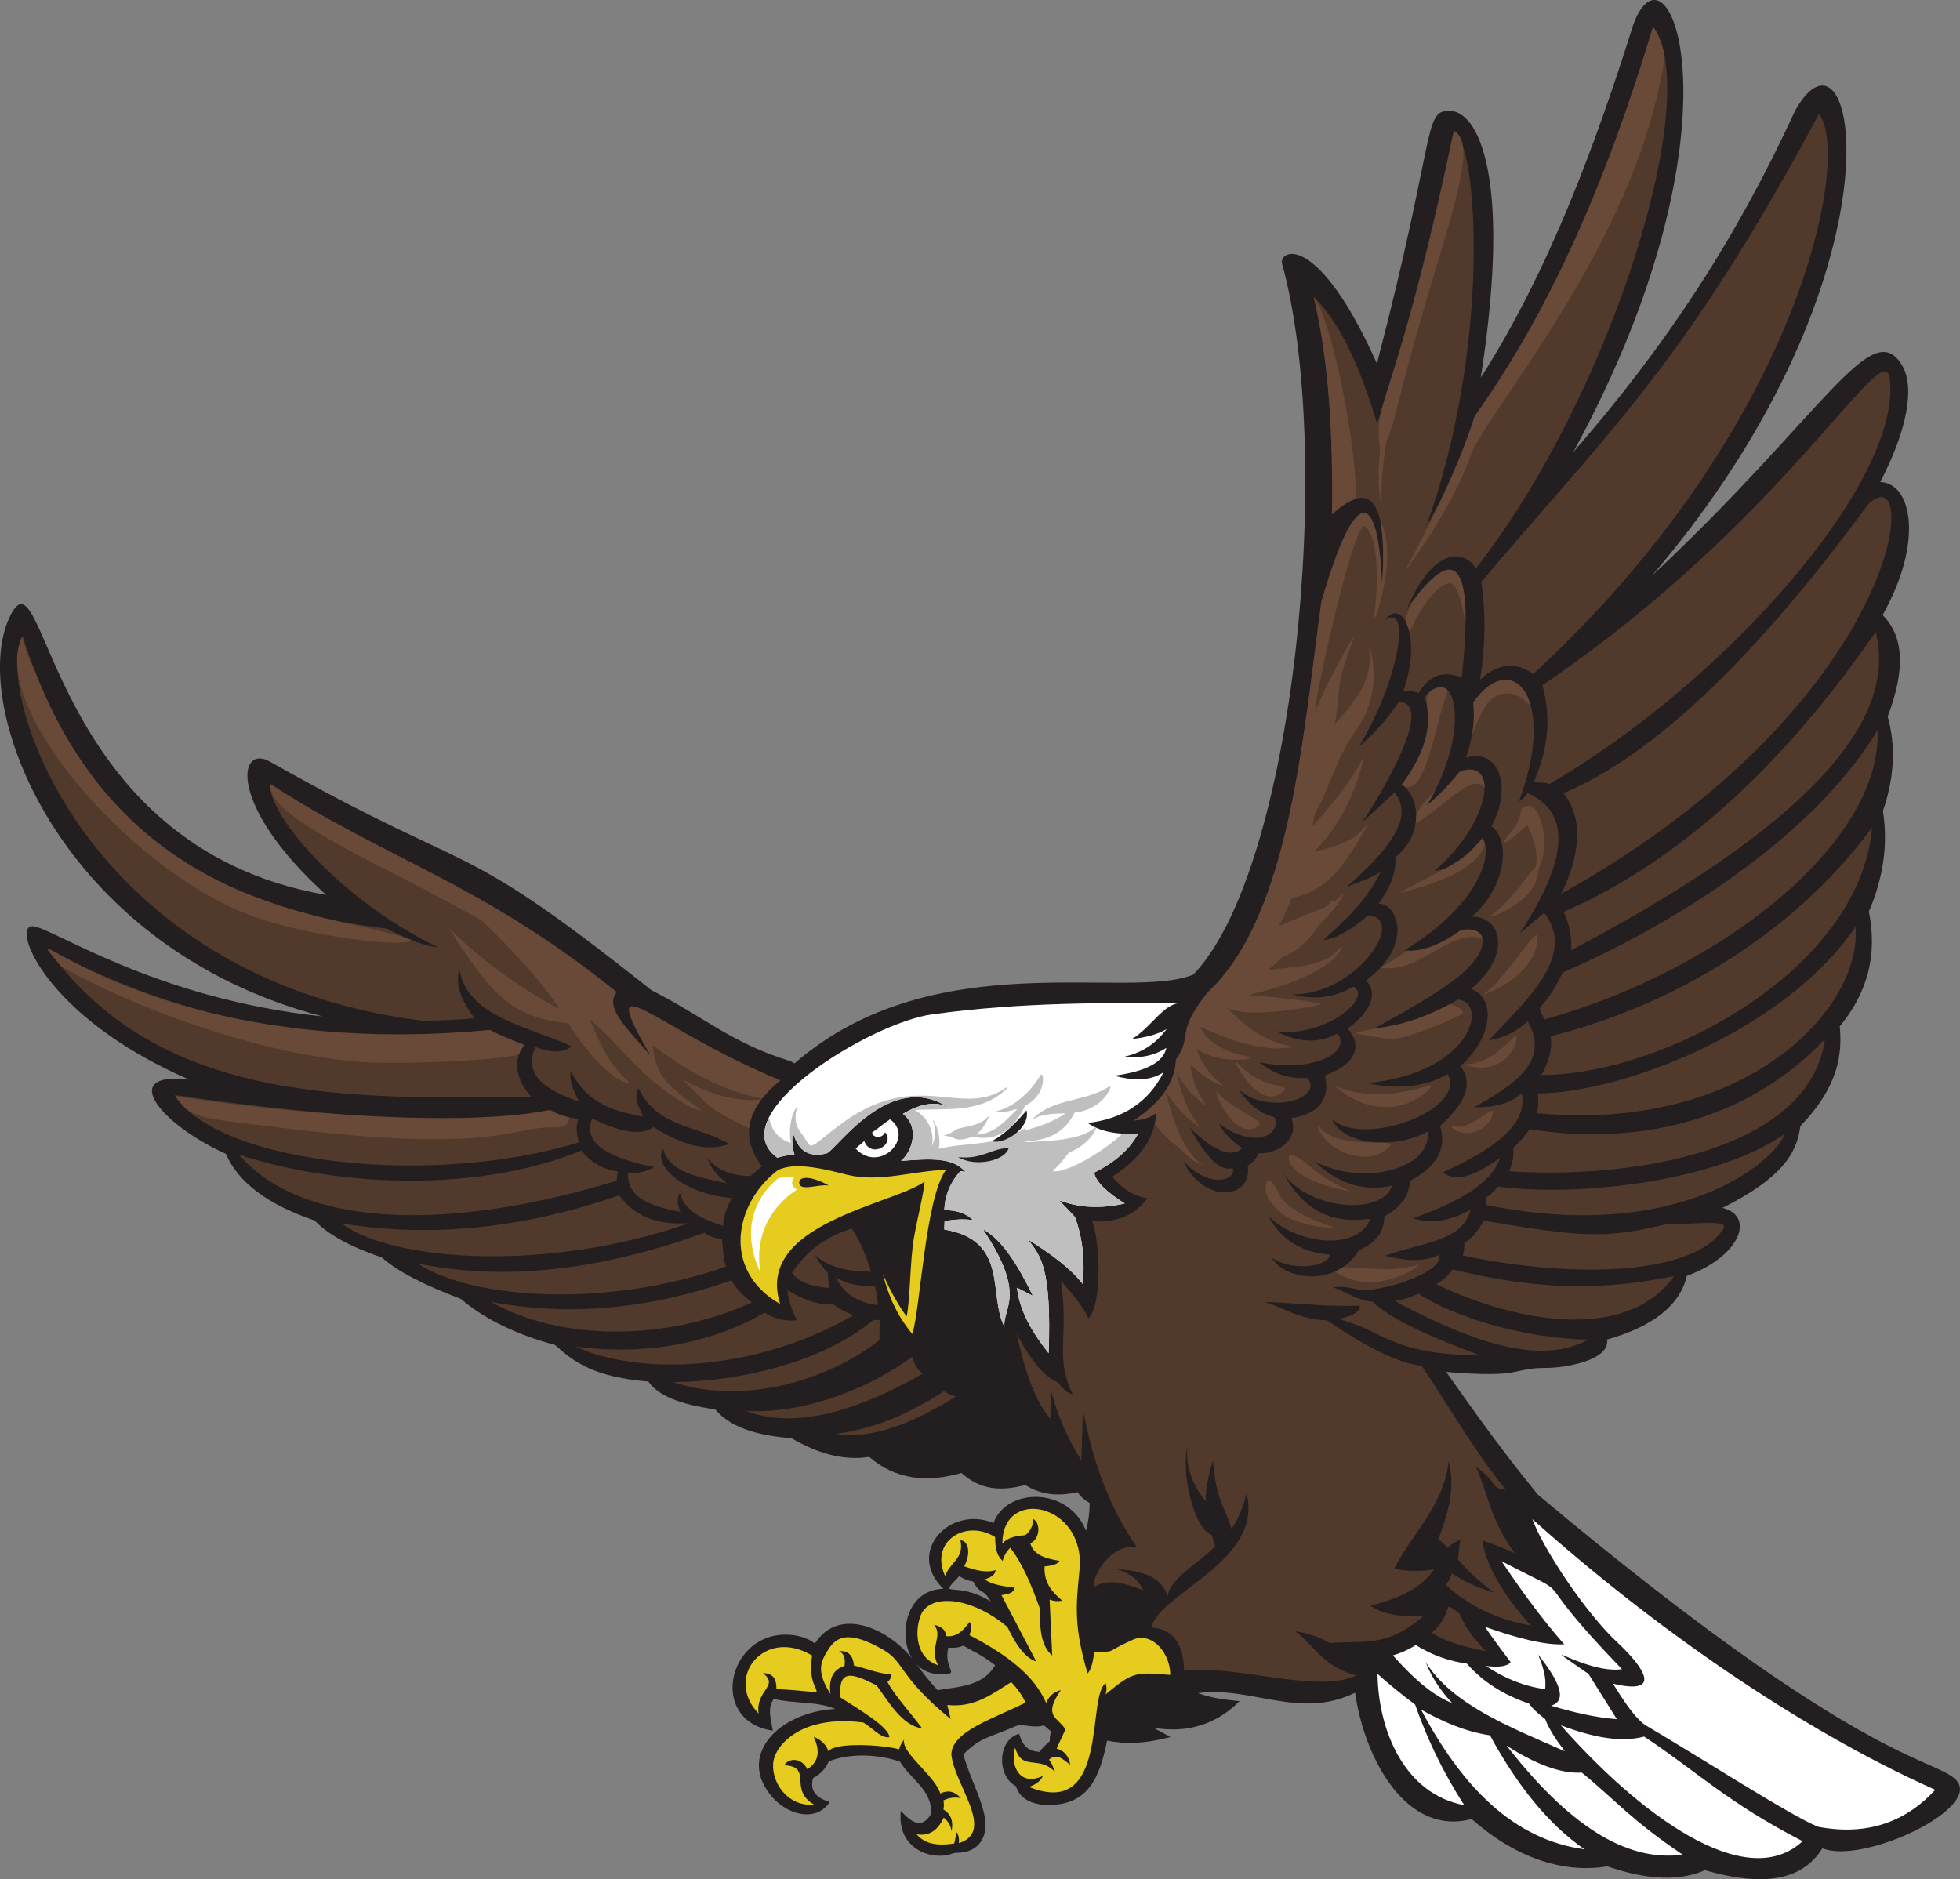 <?xml version="1.0" encoding="UTF-8"?><svg id="Layer_1" xmlns="http://www.w3.org/2000/svg" viewBox="0 0 693.25 664.79"><rect x="0" y="0" width="693.25" height="664.79" fill="#808080" stroke="none"/><defs><style>.cls-1{fill:#bfbfbf;}.cls-2{fill:#fff;}.cls-2,.cls-3,.cls-4,.cls-5{fill-rule:evenodd;}.cls-6{fill:#694937;}.cls-3{fill:#513a2b;}.cls-4{fill:#e5cc1e;}.cls-5{fill:#231f20;}</style></defs><path class="cls-5" d="m691.9,629.71c-7.47-7.94-33.43-4.95-147.93-100.96-11.82-14.44-20.67-26.74-32.45-43.43,27.86,2.28,22.74-1.41,34.96-1.41,7.76,0,22.97-2.87,21.93-10.04,16.36-4.65,25.85-12.23,28.22-22.54,18.77-6.82,24.35-21.07,12.61-24.04,21-10.54,26.33-19.27,27.54-28.94,13.75-14.23,14.83-25.79,13.93-35.26,9.98-12.13,13.35-25.44,10.31-40.65,5.15-11.96,6.82-23.93,4.97-35.58,4.04-11.67,4.61-22.9,1.69-33.39,6.31-16.61,5.73-28.37-1.8-35.9,14.58-25.96,10.36-46.7-.85-47.04,9.47-18.17,12.37-33.52,7.74-41.27-10.81-18.08-27.54,17.33-88.44,74.36C676.08,96.19,656.8.1,634.92,39.16c-20.61,44.82-45,82.41-78.46,120.79,62.77-115.18,33.8-185.52,21.24-151.25-13.12,41.7-29.68,86.9-53.94,124.89,10.06-65.26.4-85.11-4.31-90.66-2.64-3.1-5.16-3.75-6.81-3.75-9.38,0-4.46,8.3-25.63,89.44-21.1-47.19-34.9-40.21-33.52-35.26,18.53,67.24,4.58,213.97-31.41,251.39-23.11,9.48-91.8-11.43-141.07,31.42-1.73-.93-1.48-.8-1.61-.84-20.73-6.37-30.52-15.72-48.98-25.04-70.84-56.32-59.71-38.33-135-80.9-11.34-6.36-14.91,15.69,19.97,47.2C16.91,299.51,16.56,193.45,3.97,217.16c-16.02,29.99,15.55,117.67,110.15,142.4-60.1-6.34-96.2-31.92-102.7-31.92-7.29,0,4.37,32.08,55.43,54.24-25.3-2.94-10.1,15.85,13.03,26.29,4.46,10.18,14.75,17.91,31.45,23.6,4.56,4.87,12.34,9.16,23.76,13.09,5.62,4.91,14.5,9.56,27.92,14.62,8.42,7.15,19.34,12.49,33.37,16.32,6.69,6.14,13.89,11.33,32.94,12.91,3.3,4.87,11.04,8.09,23.65,9.84,6.27,7.53,17.68,9.44,27.03,10.23,8.45,4.91,17.78,8.14,27.43,6.57,9.35,8.16,20.6,9.15,32.62,5.7,6.91,6.14,13.97,6.47,22.58,4.28,5.9,3.63,11.81,4.01,18.51,2.5,1.17,1.87,2.72,2.91,4.27,3.86,0,3.34-.43,6.63-1.3,9.81-6.04-15.55-28.07-15.45-32.72-2.72-15.42-6.44-31.12,10.26-17.72,23.26-13.53.33-16.01,16.82-11.01,24.77-8.35-10.66-25.91-18.78-34.41-5.44-2.65-1.99-6.36-3.12-10.38-3.12-20.79,0-27.09,30.66-4.52,33.97-1.07-5.77-1.74-7.96.31-11.24,7.45,1.78,15.32.77,21.84,3.56-20.44,1.09-35.29,16.86-22.05,31.49,5.26,5.81,14.29,8.24,19.14,2.57,1.19-1.39,1.25-.94-.4-1.58-4.17-1.63-5.65-4.18-4.62-8.02,2.61-1.39,4.44-3.33,5.57-5.91,7.63-3.06,17.45-2.51,25.16.06,3.93,6.41,11.32,9.93,11.09,18.39-2.55,4.44-5.47,4.21-9.18.66-2.07-1.99-1.63-2.26-1.69.7-.16,8.3,6.37,13.56,13.9,13.56,3.74,0,4.02-1.07,6.31-1.07,7.09,0,10.9-5.31,9.61-12.52-1.29-7.19-5.4-14.1-7.6-22.3,6.42-6.29,9.04-5.77,18.35-9.88,2.76-1.22,5.78.87,10.19-.34,3.89,3.5,1.98.83,2.02,5.62-1.25,1.07-2.53,2.2-3.61,3.75-4.53-.29-6.1-2.64-7.22-6.4-7.63,2.03-8.05,15.02-1.1,18.54,1.14,4.17,5.37,6.63,11.45,6.63,13.82,0,18.02-9.1,20.77-22.76,6.56,1.35,13.25.94,19.84-.67,3.18-.77,3.21-.24.24-1.85-11.06-5.98,9.47,6,26.76-11.44-5.05-.48-9.62-.98-14.71-2.83,18.46-2.63,36.1,9.53,55.58-.15,3.36,23.69,18.35,50.88,41.21,44.66,16.9,15.02,34.1,19.1,48.03,16.76,11.05,3.8,23.77,6.06,34.5,1.36,15.78,4.5,32.96,6.06,41.54-7.75,14.21,5.87,56.74-14.08,47.31-24.13Zm-352.62-72.15c1.54,1.02,3.14,1.64,4.95,1.91,2.71,5.05,3.36,2.02,6.17,7.01-12.55-7.73-19.14-.46-11.13-8.92Zm-6.66,34.68c7.69,0,.91-1.27,2.81-9.42,1.98.23,3.67,0,5.37-.67,3.86,2.36,5.76,2.8,11.2,6.9-4.18,7.05-11.29,7.47-20.39,8.83-2.53-2.66-5.1-6.04-7.48-9.15,2.16,2.27,5.08,3.5,8.49,3.5Z"/><path class="cls-3" d="m276,382.16c-45-18.48-65.99-43.69-45.82-8.63-9.45-10.75-16.25-17.29-12.08-22.6-48.36-38.94-81.21-46.64-122.48-73.62-1.25,9.92,23.4,40.44,59.39,57.83-5.69-.55-11.89-3.43-18.17-6.65-81.45-9.34-113.96-56.07-128.85-103.59-10.63,19.96,22.54,121.19,141.26,136.17,6.2-.01,12.41-.28,18.61-.89-4.81-6.31-7.01-12.15-5.32-17.28,2.47,17.17,26.55,20.83,39.66,27.26-3.91,2.87-8.35,1.8-12.85.22-3.82,8.3,1.2,14.71,15.4,19.17-2.46-4.59-3.38-8.11-2.88-10.64,5.87,11.63,15.56,14.25,25.59,16.07-1.45-3.32-3.56-6.76-1.55-9.97,6.56,14.09,21.31,13.11,31.96,19.67-6.91,2.71-15.66,1.06-26.7-5.98-4.97,3.53-12.9,1.17-21.72-2.99-3.65,9.14,6.55,13.95,21.83,17.17-2.77,1.63-5.78,2.37-9.14,1.94-.58,8.7,7.84,11.95,18.5,13.85-.9-2.22-1.39-4.43-.22-6.65,1.72,6.5,8.23,9.29,15.29,11.63.21-3.3,1.23-6.56,3.21-9.86-16.63-1.12-28.24-11.44-24.37-17.39,2.22,8.52,12.8,10.03,22.6,12.19-3.6-2.81-5.93-5.76-6.87-8.86,3.37,4.25,8.56,6.2,15.18,6.31,1.33-1.14,2.66-2.29,3.99-3.43-4.63-6.4-9.61-17.16,6.54-30.43"/><g><path class="cls-3" d="m185.53,369.66c-4.63-1.77-8.74-3.54-12.19-5.32-47.72,4.46-97.47,2.48-156.44-28.58,39.99,55.51,108.18,52.78,171.07,52.29-5.27-5.68-6.96-13.26-2.44-18.39"/><path class="cls-3" d="m194.56,392.65c-28.26,5.63-73.8,3.29-132.79-5.26,15.7,24.53,91.43,32.6,143.09,16.67-1.05-2.7-1.24-5.61-.22-8.31-3.85-.28-7.11-1.34-10.08-3.1"/><path class="cls-3" d="m205.64,407.05c-39.9,16.09-90.41,11.67-121.15,1.38,24.25,28.12,80.38,25.71,133.67,9.19.02-.85.07-1.77.39-3.21-5.66-.79-9.77-3.48-12.91-7.37"/><path class="cls-3" d="m218.99,422.84c-33.9,11.75-66.62,15.06-98.16,9.97,18.34,13.65,73.36,17.19,122.87-.11-12.04.84-19.75-3.02-24.71-9.86"/><path class="cls-3" d="m147.69,446.94c31.53,6.49,65.52,2.15,101.49-10.86,2.03,1.52,4.06,2.06,6.09,2.1.52,3.29.37,6.57,1.55,9.86-41.94,14.72-89.79,11.73-109.13-1.11"/><path class="cls-3" d="m258.74,452.89c-28.65,10.07-57.03,12.94-85.09,7.64,23.58,13.4,60.51,14.56,92.29.22-3.38-2.62-5.9-5.24-7.2-7.87"/><path class="cls-3" d="m270.43,464.36c-19.38,11.19-42.96,15.18-66.92,11.97,21.99,10.16,63.02,9.31,98.39-11.08-2.63-.99-5.05-2.19-7.09-3.77-5.43.2-10.86-1.75-16.29-5.1.44,3.54,1.22,6.43,3.32,10.64-4.1.45-7.9-.45-11.41-2.66"/><path class="cls-3" d="m308.93,466.91c-17.84,14.83-46.49,21.79-70.8,21.99,24.48,8.34,54.71-.49,72.9-14.85.04-2.36.07-4.73.11-7.09-.74-.07-1.48.02-2.21-.06"/><path class="cls-3" d="m263.92,499.12c22.03,1.16,45.04-9.05,58.72-19.17.75,2.77,2.01,4.69,3.66,5.98-27.33,15.61-47.45,18.85-62.38,13.18"/><path class="cls-3" d="m333.83,492.14c-12.74,8.4-25.48,13.46-38.22,15.07,10.46,1.74,23.99-1.63,42.43-13.18-1.44-.46-2.85-1.06-4.21-1.88"/><path class="cls-3" d="m301.35,434.62c-8.44,2.49-15.73,7.28-21.22,15.68,2.55,3.56,7.44,4.87,13.24,5.32-.39-1.74-.55-3.47-.5-5.21-2.01-2.16-3.62-4.32-4.6-6.48,5.08,4.61,12.09,5.9,19.83,5.93-1.76-5.78-3.97-10.92-6.76-15.23"/><path class="cls-3" d="m309.38,454.9c-6.11.27-10.44-.96-13.74-3.05,2.86,6.07,8.05,9.05,14.9,9.81-.23-2.25-.49-4.51-1.16-6.76"/></g><path class="cls-4" d="m275.95,461.3c-9.13-28.51,39.84-35.09,51.08-43.32-.34,4.52-2.67,13.4-3.83,20.19-1.33,7.83-1.33,22.72-2.53,27.51-4.09-5.53-6.88-11.62-8.43-15.01,1.31,4.69,3.4,12.62,10.43,21.24,2.84-8.62,4.6-48.3,11.92-58.05-11.01.15-23.31,4.54-34.68,1.77-6.71-1.63-18.43-4.99-24.82-1.66-14.99,11.27-20.26,35.25.86,47.34"/><path class="cls-5" d="m293.15,419.39c-5.79-3.29-10.31-3.49-10.47-1.16-.06,3.54,6.87.5,10.47,1.16"/><path class="cls-2" d="m274.95,409.56c-20.49-14.96,32.71-47.7,54.69-50.73,32.7-4.5,62.22-4.01,88.01-4.01-6.07,0-10.29,8.49-17.29,12.74,4.6-.55,8.88-1.51,12.3-3.55-3.39,4.55-7.91,8.15-14.84,9.75,5.33.66,10.29-.22,14.73-3.1-1.02,5.05-7.14,8.36-18.5,9.86,6.32,1.68,12.36,2.13,17.51-1.22-5.36,10.61-14.37,16.5-26.81,17.95,3.66,2.61,9.1,4.17,17.78,3.82-2.97,5.46-8.11,10.05-15.51,13.74.59,3.47,4.89,7.15,10.8,10.92-21.69,4.97-28.94-7.77-17.62,4.76,2.93,7.92,3.44,15.84,2.83,23.76-4.73-5.99-11.81-11.04-19.5-15.84,4.48,5.77,8.47,9.82,7.37,40.27-5.9-7.46-10.32-15.1-11.19-23.16,1.88.96,3.77,1.92,5.65,2.88-5.2-10.57-10.75-19.84-17.73-23.6,15.72,23.46,6.98,27.75,7.64,34.57-5.83-11.31,1.7-30.61-21.27-34.46.04-1,.07-1.99.11-2.99,2.92-.37,5.63-.88,10.08-.33-2.22-2.1-5.32-3.51-10.19-3.54.2-4.58,1.6-9.16,5.65-13.74.78,0,1.4.15,1.88.44-4.13-5.55-12.96-4.87-22.82-4.1,3.85-3.27,6.74-11.85.66-16.64,5.71-3.48,12.17-4.97,16.65-1.89-21.34-14.66-40.75,15.64-43.84,15.93-5.63,1.37-9.95-.52-11.74-7.64-.42,2.66-.21,5.32.55,7.98-2.51.22-4.42.64-6.04,1.16"/><path class="cls-1" d="m352.69,393.37c7.34.15,9.44-3.48,3.92,2.13-3.06,3.11-6.94,5.9-11.31,5.83,2.92-2.14,5.4-7.84,4.28-6.43-3.02,3.8-9.63,3.55-11.39,4.7-1.37.89-2.58,1.62-4.18,2.02-.74.18,2,.11,3.52,1.05,1.58.98,4.44.16,6.18-.46,1.14-.4,11.77,4.04,18.86-11.04,8.17-4.24,6.49-12.63,5.45-10.84-3.14,5.42-9.14,11.27-15.38,12.68-.21.05-.16.36.05.37Zm49.84,7.71c-2.01.08-3.84.05-5.51-.06-7.38,6.84-18.44,12.9-23.3,13.33-2.57-.35-1.81,1.53,4.46-6.73,6.29-2.29,9.42-7.56,9.53-8.68-.09-.04-.18-.09-.28-.13-.03.02-.04.02-.07.04-5.22,4.38-14.81,4.74-25.13,5.22,1.59-.96,12.46.6,17.83-10.47,10.69-1.21,13.72-10.25,12.33-9.31-8.54,5.69-19.83,3.96-27.25,11.68-.05.06.02.16.08.11,3.34-2.2,7.59-2.1,11.74-2.26-4.4,3.02-9.38,4.71-14.53,6.06.57-.68.19-.93-.04-.76-2.14,1.56-1.69,1.18-7.85,2.69-.53.13-.52.86-.06,1.06-7.59,2.2-16.4,1.82-22.42,3.55,1.21-6.31-2.86-11.84-2.02-9.85,1.25,3,.94,6.19-.47,8.81.99-4.25-.67-9.65-5.99-12.73,11.56-.72,23.19,1.38,32.59-7.62.18-.17-.06-.5-.27-.35-15.96,11.49-31.64-7.89-59.77,13.92-11.71,9.08-8.22,7.96-12.89,2.04-3.98-5.06-.18-10.72-1.29-9.29-2.39,3.13-3.04,8.87-2.24,12.91-5.04-1.41-6.96-5.31-7.73-8.96-2.7,5.4-2.32,10.43,2.96,14.28,1.62-.52,3.53-.94,6.04-1.16-.76-2.66-.98-5.32-.55-7.98,1.79,7.12,6.11,9.02,11.74,7.64,3.09-.29,22.5-30.59,43.84-15.93-4.48-3.08-10.95-1.59-16.65,1.89,6.08,4.79,3.19,13.36-.66,16.64,9.86-.77,18.69-1.46,22.82,4.1-.48-.29-1.11-.44-1.88-.44-4.05,4.58-5.45,9.16-5.65,13.74,4.87.03,7.98,1.44,10.19,3.54-4.45-.54-7.16-.04-10.08.33-.04,1-.08,2-.11,2.99,22.97,3.85,15.45,23.15,21.27,34.46-.67-6.81,8.08-11.11-7.64-34.57,6.98,3.76,12.52,13.03,17.73,23.6-1.88-.96-3.77-1.92-5.65-2.88.88,8.05,5.29,15.69,11.19,23.16,1.11-30.45-2.89-34.5-7.37-40.27,7.69,4.81,14.77,9.85,19.5,15.84.62-7.92.11-15.84-2.83-23.76-11.32-12.54-4.07.2,17.62-4.76-5.91-3.77-10.21-7.44-10.8-10.92,7.4-3.68,12.54-8.28,15.51-13.74Zm-36.01-8.71s.03-.05,0-.05-.03.05,0,.05Z"/><path class="cls-2" d="m302.65,406.32c1.72-1.7,1.3-.99,3.02-2.69,2.36,6.37,11.14,1.2,7.36-3.11-1.06,2.55-4.57,1.86-4.53.07,2.31-1.6,3.58-2.76,6.3-4.64,8.89,6.41-3.71,19.37-12.15,10.37Z"/><path class="cls-5" d="m350.88,403.66c4.07,1.45,13.77-4.67,12.19-10.86-3.92,4.71-7.96,8.51-12.19,10.86"/><path class="cls-5" d="m338.91,409.31c6.02,3.68,16.5,1.31,17.84-3.1-5.34-.35-9.45,4.12-17.84,3.1"/><path class="cls-3" d="m427.24,350.95c29.32-27.14,33.83-93.07,40.11-137.94,12.19-42.53,20.16-39.53,21.49-5.98,1.78-26.63-2.36-39.19-17.73-25.04.37-27.14-.88-53.3-6.43-76.89,8.67,8.24,16.07,23.52,22.38,44.76,11-33.23,19.7-68,27.15-103.59,8.48,4.6,13.42,76.03-9.86,140.15,7.77-13.07,13.06-26.15,17.28-39.22,27.57-38.75,47.14-84.78,63.04-137.72,17.89,23.69-14.08,129.23-62.6,191.56-5.23-7.77-16.12-5.78-24.49,14.51,17.11-24.44,23.9-17.35,19.44,24.1-8.21-3.1-12.12.64-15.29,5.54-1.81-.77-3.62-.96-5.43-.55,7.05-20.06-.73-33.35-6.31-25.26,8.92-6.33,5.45,20.07-9.36,44.82,4.73-4.11,9.45-8.89,14.18-15.96,9.25.32,3.44,16.98-12.8,42.49,3.77-3.47,7.53-6.94,11.3-10.41,4.43,6.09,4.86,14.17-16.79,33.29,3.9-1.56,7.78-2.65,11.75-5.1-4.94,10.19-12.39,16.84-20.16,24.04,4.63-.46,10.04-3.86,15.84-8.75,13.77.89-3.81,28.08-26.98,27.97,7.11,1.79,14.31,1.64,21.71-2.77,7.19,3.98-10.5,18.2-27.31,15.79,7.37,3.73,14.64,4.73,21.72.77,5.18,7.12-9.85,14.06-27.59,10.19,5.05,4.34,10.78,5.98,17.01,5.59,5.8,7.76-14.88,13.06-24.48,3.88,3.44,5.38,7.68,8.73,12.74,9.97,2.64,5.67-6.22,11.91-19.67,2.27,1.29,2.79,3.92,5.66,8.31,8.75-3.88,3.55-10.15.95-18.61-7.31,5.18,9.25,10.29,15.84,15.18,14.29,1.58,4.11-7.99,7.76-17.34-2.38,6.57,14.75,24.23,14.03,22.71,1.55,1.89-1.08,3.06-2.61,3.77-4.43,5.89.52,14.68-4.3,11.63-12.41,6.08-.76,14.5-4.34,11.86-15.07,13.33-4.83,12.12-12.29,8.03-16.56,9.49-6.89,10.3-13.46,6.54-17.06,17.27-12.77,10.85-27.53,4.43-27.14,3.92-5.47,6.39-10.93,5.87-16.4,10.06-7.85,8.96-21.32,2.33-25.7,7.19-9.84,11.55-20,8.09-31.02,11.41-13.08,16.61,12.64.66,38.45,4.24-3.52,8.2-7.6,11.85-12.3,14.2-4.24,10.77,18.06-9.03,35.4,5.36-.67,11-4.47,16.95-11.63,3.79,4.77-.26,23.05-27.64,39.72,6.32.74,13.03-2.21,19.94-7.09,8.79-2.06,11.17,5.3,1.72,14.18-5.93,5.58-16.54,11.87-32.02,20.38,8.67-.72,18.32-3.75,29.36-10.08,10.73.89,5.3,25.81-32.13,29.58,9.88,2.03,19.48,1.85,28.47-3.21,6.95,12.53-29.75,26.16-40.94,15.9,4.1,9.45,22.53,10.68,33.9,4.43,1.39,13.08-22.45,19.57-40.05,10.58,7.79,7.38,16.74,10.9,27.48,8.53-3.79,10.86-29.63,8.49-38.45-4.32,6.12,11.26,15.16,18.34,30.75,16.01-5.26,12.75-28.23,7.85-36.12-1.11,4.03,8.01,11,12.93,21.83,13.85-.8,4.55-14.08,5.87-20.61,1,4.01,7.83,22.82,10.8,30.86-2.6,6.92-2.96,8.86-7.23,8.97-11.97,6.26-3.37,8.74-7.68,9.09-12.52,8.6-4.49,13.38-11.1,10.59-19.44,8.42-7.45,12.24-14.95,7.2-21.16,11.52-10.22,12.71-24.07,3.77-27.37,14.81-12.12,10.47-25.88.33-25.48,13.02-11.59,13.2-27.89,6.87-32.02,7.45-13.49,2.98-27.81-8.98-24.26,2.24-6.5,3.26-13,2.55-19.5,14-19.79,29.82-1.15,16.18,34.96,1.39-.6,2.16-1.74,3.1-2.94,19.3,8.69,9.45,30.82-2.83,49.69,2.88-2.44,5.76-4.87,8.64-7.31,11.87,15.25-7.05,31.61-19.56,45.09,5.14-.84,9.78-2.96,13.74-6.76,8.13,14.19-4.77,22.5-18.97,30.44,7.38.14,13.01-1.47,16.84-4.87,2.35,11.01-10.08,19.84-27.84,27.89,4.42,3.88,11.6,1.07,20.17-5.1-3.19,9.6-15.77,15.92-30.8,21.38,6.12,1.8,12.79,1.3,20.39-3.1-2.68,11.6-18.9,11.87-30.19,16.34,6.83,1.68,13.41,2.42,19.06-.33,1.98,4.79-13.8,11.68-27.15,12.63-4.76-1.26-8.2-1.62-10.3-1.11,4.63,1.68,9.38,4.91,13.9,5.04,5.3,5.1,16.92,11.25,38.17,19-32.02-.3-33.46-8.57-50.19-12.85,4.86-1.04,7.7-2.55,7.54-4.76-11.49.44-22.53-.89-33.79-1.33,7.39,2.18,11.67,6.13,22.16,6.54,13.09,8.84,24.8,15.2,33.46,16.06,9.95,14.64,18.24,29.62,29.86,43.93-6.5-1.12-1.79-1.85-10.64-8.2,4.6,10.21,4.99,18.65,13.79,30.63-3.84-1.81-7.68-3.32-11.52-4.54,1.25,8.22,6.41,18.02,17.12,30.08-11.27-2-21.42-6.49-30.03-14.4,1.15-1.37,1.84-2.73,2.1-4.1,4.89,3.32,9.99,5.43,15.18,6.98-5.22-3.8-9.52-7.76-12.96-11.86.26-2.33.52-4.65.77-6.98-7.64,3.63-1.83,4.05-7.75-.11,3.41-9.01,6.18-18.09,3.66-27.7-1.55,15.59-12.85,25.41-19.28,38.11,4.69.93,9.38,1.06,14.07.22-4.15,6.42-12.32,10.28-22.38,12.85,4.12,3,10.47,4.09,18.72,3.55-12.72,11.1-19.96,8.69-33.13,9.64-4.08-2.3-8.16-3.62-12.24-4.15,7.2,5.21,9.31,12.3,21.6,15.62-13.78,6.68-43.12-4.08-60.92-1.69-.15-7.63-2.66-14.74-11.52-15.26,2.44-12.18,39.82-23.34,33.6-47.59-1.06,4.25-2.48,8.49-5.32,12.74-2.18-8.12-5.47-9.38-6.54-24.37-1.58,5.33-2.74,10.37-2.55,14.51-5.44-6.55-7.01-12.91-6.54-19.17-2.13,9.27,2.13,28.77,8.64,31.13.41,1.33.81,2.66,1.22,3.99-5.59,5.93-16.29,11.41-16.78,17.78-1.64-5.02-5.66-9.05-17.95-9.64,3.79,1.25,7.3,3.02,9.31,7.54-7.96-3.5-13.79-3.82-17.62-1.11-.25-4.86,6.56-15.72,15.4-14.18-22.61-32.47-18.17-69.67-19.72-30.8-13.05-20.69-10.28-34.81-10.97-14.74-5.71-6.66-9.1-17.49-11.86-29.91,4.13,7.51,8.83,14.9,14.74,17.17,1.55,2.29,3.25,3.69,5.1,4.21-6.61-13.41-1.25-20.38-4.21-40.22,3.9,4.43,7.63,8.86,9.75,13.29,4.91-4.89,4.1-27.24,1.33-34.35,8.95.64,15.27-2.34,19.5-8.2-4.94-.58-8.95-3.41-12.41-7.53,9.19-6.06,15.19-13.29,15.51-22.6-1.73,1.36-4.37,2.48-7.87,2.66,11.05-7.49,14.43-14.27,14.85-21.49,6.28-9.02-.62-8.9,11.3-23.93"/><g><path class="cls-3" d="m523.93,205.83c1.69,11.52,1.41,23.04-.44,34.57,6.75-6.14,12.97-6.19,18.83-1.99,95.23-87.83,112.5-183.71,101.05-198.1-47.35,88.41-73.86,111.68-119.44,165.53"/><path class="cls-3" d="m542.49,276.68c1.85.22,3.69,0,5.54.66,63.67-37.11,124.67-107.78,120.38-143.2-1.81-17.1-35.97,49.34-122.87,108.25,3.23,11.43,1.99,22.86-3.05,34.29"/><path class="cls-3" d="m552.96,280.62c32.77-13.78,69.23-49.59,107.91-102.37,19.24-18.07,11.97,70.62-108.69,137.94,6.61-13.04,8.13-26.88.78-35.56"/><path class="cls-3" d="m553.07,322.61c42.4-18.67,78.59-53.2,110.35-99.05,8.24,32.04-25.52,69.3-107.69,112.57.16-4.51-.46-9.01-2.66-13.52"/><path class="cls-3" d="m552.74,343.99c-7.85,16.07-9.87,9.65-6.43,16.62,63.72-17.78,119.42-63.21,117.77-102.26-23.85,39.58-76.34,70.66-111.35,85.64"/><path class="cls-3" d="m548.47,366.54c.7,4.74-.77,9.29-3.32,13.74,43.27-.04,112.63-37.03,117-87.53-30.06,40.84-75.49,64.34-113.67,73.79"/><path class="cls-3" d="m543.93,386.81c31.21-.35,88.08-23.06,112.34-58.94,2.48,28.75-38.8,72.95-112.68,65.92.6-2.33.62-4.65.33-6.98"/><path class="cls-3" d="m541.05,399.44c35.88,5.68,75.67-1.45,104.42-31.85-5.38,39.32-67.6,49.65-111.68,46.75,1.18-2.73,1.74-5.46,1.44-8.2,1.94-1.79,3.88-4.03,5.82-6.7"/><path class="cls-3" d="m529.86,419.72c28.73,3.91,78.07-2.03,101.38-18.61-3.39,9.81-37.52,38.88-105.59,25.15-.25-4.66-.78-.51,4.21-6.54"/><path class="cls-3" d="m524.76,431.8c34.99,5.91,43.2,6.47,65.26,1.11,6.54.55,21.71-1.88,19.61,1.66-10.23,16.37-51.87,17.96-92.24,9.58.38-1.41.62-2.87.55-4.43,2.9-1.86,5.1-4.59,6.82-7.92"/><path class="cls-3" d="m513.79,449.08c24.83,5.89,48.11,8.56,78.33,2.33-17.16,24.07-57.49,15.76-84.09,2.88,2.22-1.31,4.13-3.01,5.76-5.21"/><path class="cls-3" d="m501.69,457.58c-2.61,1.37-5.41,2.17-8.31,2.66,37.77,20.35,56.13,20.18,68.47,13.63-22.77-.26-48.37-8.24-60.16-16.29"/></g><path class="cls-2" d="m542.02,537.41c41.9,37.5,93.71,73.96,142.48,95.73-10.65,11.53-24.28,16.31-41.44,13.07-9.6-3.84-40.92-24.08-61.38-36.12-4.13-3.22-7.65-8.9-11.19-14.51,17.39,4.15,11.56-5.26,1.43-14.71-11.04-10.3-26.1-32.87-29.91-43.46"/><path class="cls-2" d="m531.05,552.25c30.34,15.75,5.85.15,42.66,38.23-13.12,1.84-33.56-13.49-11.86,1.66,3.34,5.34,6.69,10.67,10.03,16.01-7.59-.59-15.38-2.4-23.27-4.76,6-1.85,2.76-8.83-4.54-18.06,1.55,3.96,2.97,7.93,2.44,12.19-7.28-.95-14.25-3.71-20.94-8.2,4.47.54,7.53.2,8.75-1.33-3.1-4.17-6.31-8.34-9.09-12.52,11.52,4.11,21.24,6.53,28.03,6.2-8.92-10.18-15.67-19.83-22.21-29.42"/><path class="cls-2" d="m552.05,610.31c11.31,4.29,21.42,6.2,29.47,3.99,18.69,12.34,29.29,23.23,56.06,37.01-20.25,18.81-58.2-9.98-85.53-41"/><path class="cls-2" d="m532.88,617.51c10.3,6.63,19.24,9.98,26.59,9.53,11.89,9.68,17.36,16.69,35.68,29.03-17.91,2.43-38.15-7.6-62.27-38.56"/><path class="cls-2" d="m502.63,604.77c7.63,4.27,15.56,7.78,24.37,9.09,9.72,17.88,20.78,31.6,33.46,40.33-25.3-3.46-43.47-22.32-57.83-49.41"/><path class="cls-2" d="m487.23,592.14c3.82,3.47,8.3,7.1,13.3,10.86,4.16,11.86,9.69,23.71,17.39,35.57-20.95-3.86-30.43-26.09-30.69-46.42"/><path class="cls-2" d="m492.66,585.6c2.7-.82,5.39-1.95,8.09-3.66,6.52,4.02,12.42,5.77,18.06,6.54,5.93,6.78,13.46,11.25,22.05,14.18,1.07,1.65,3.1,3.49,5.65,5.43,1.46,3.8,4.04,7.61,6.98,11.41-20.67-9.02-39.85-16.75-49.19-31.47,1.84,4.8,4.81,9.6,9.31,14.4-5.84-2.18-12.74-7.57-20.94-16.84"/><path class="cls-3" d="m506.45,577.57c8.83-8.18,2.61-11.91,9.75-6.87,1.77,4.63,5.17,9.07,9.31,13.41-7.66-1.58-14.65-3.47-19.06-6.54"/><path class="cls-4" d="m400.86,579.96c-11.1,5.01-5.1,4.01-13.84,4.59-.42,3.19-1.02,6.01-2.33,7.42-4.84-16.4-4.17-23.66-2.88-36.56,2.36-23.64-27.41-29.7-27.26-9.31,1.53-2.02,4.34-2.75,7.65-2.99,1.36,0,3.83-4,3.1-5.87,2.88,1.34,2.62,7.22-.89,8.7,1.17,4.17,5.49,5.44,10.36,6.2-.55,1.15-2.55,1.73-5.32,1.99-.23,6.16,2.94,9.22,6.29,12.1-1.5.29-2.99.21-4.49-.39.3,6.6.61,13.2.92,19.8-3.78-3.18-4.57-9.15-4.21-16.18-3.06-8.64-6.39-16.54-10.64-21.94-1.52,1.55-2.32,3.1-2.66,4.65-2.36-2.07-2.67-5.16-2.66-8.42-10.2-6.51-23.34,1.33-17.73,13.74,1.81-4.98,6.83-6.09,5.43-12.63,2.76.13,3.89,4.56,1.33,9.2,4.33,1.6,8.22,2.39,11.08,1.33.02,1.6-1.53,2.61-3.88,3.32,2.26,1.6,6.01,2.46,10.64,2.88-.06,1.82-2.22,2.33-4.65,2.66,4.1,7.83,8.2,15.66,12.3,23.49-3.26-1.04-6.64-4.65-10.19-12.19-11.42-9.76-25.79-12.29-30.25-5.1-2.7,5.57-2.65,15.96,5.76,18.61-3.47-5.98,1.92-10.19-1.44-14.29,2.46.54,4.12,1.68,4.21,3.99,3.67.5,6.12-1.93,8.31-4.99,1.12.99.66,2.77,0,4.65,17.41,9.04,23.88,16.72,27.09,23.99,1.11-2.62,2.92-3.99,5.21-4.54-6.59,9.51-.92,9.56,1.61,13.91-1.03,2.25-2.07,4.51-3.1,6.76,2.85.81,4.33,2.82,4.82,5.71-2.36-1.57-4.53-4.36-7.53-1.77,1.27,1.46,1.44,2.92,2.16,4.37-5.86-6.19-11.68-.03-14.13-8.64-1.81,5.43,1.02,14.05,9.81,10.03-.71,1.6-2.47,3.13-4.96,3.85,28.65,11.62,20.28-32.13,27.2-36.67.36,1.33.42,2.66-.11,3.99,9.72-8,10.4-7.97,22.93-6.92.07-7.21-5.93-15.24-13.05-12.55Z"/><path class="cls-4" d="m357.65,595.04c-6.65,4.14-12.96,9.16-22.6,8.09.41,1.66.81,3.32,1.22,4.99-18.39-15.11-16.29-20.02-23.6-24.38-11.89-6.83-16.52-5.27-19.72-.22-2.81,4.43-4.25,7.72.78,15.73-.64-4.95.6-8.57,4.99-9.97.37-2.77-.3-4.5-1.99-5.21,3.57-.26,5,1.81,5.32,5.1,4.36,1.03,8.72,2.9,13.07,3.1.26,1.01-.29,1.91-1.22,2.77,2.6,4.75,8.2,10.93,12.3,16.4-7.16-1.05-11.72-9.2-16.18-15.29-7.63-3.7-13.69-6.71-12.74,4.32,6.54,4.25,17.23,10.49,17.28,14.07-3.18.37-6.13-3.47-9.2-5.21-22.1-2.86-30.74,8.09-31.74,13.35-1.33,6.98,4.45,16.53,14.4,15.73-9.39-5.34-.26-13.42-10.64-13.96,1.36-2.46,6.02-3.01,8.2,1.44,3.21-2.27,5.07-5.4,2.22-11.52,2.95,1.21,4.47,3,5.21,5.1,2.66-3.33,19.5-2.2,25.04-.66.18-1.12.79-2.16,1.72-3.43-1.01,4.78,10.88,12.67,12.8,19.06,2.58-1.29,5.03-.89,7.31,1.66-1.87-.4-3.89-.3-6.2.78.23,1.15.21,2.21,0,3.21,2.86,1.76,3.56,4.41,2.88,7.64-.27-1.53-.72-3.08-2.77-4.76-1.99,4.33-4.99,6.71-9.64,5.87,2.34,2.66,5.83,4.46,13.35,3.27.35-1.28.61-2.64.66-4.21.9,1.04,1.13,2.46,1,4.1,13.18-4.14-1.77-20.9-2.66-31.35.08-8.3,15.33-12.81,26.26-18.39-1.18-2.4-2.74-4.8-5.1-7.2"/><path class="cls-4" d="m287.26,585.65c-16.9-10.18-31.27,7.81-18.95,20.5-1.15-8.38,7.49-9.66,1.55-14.29,3.79.02,4.81,2.38,4.76,5.65,23.82,1.09,9.84,4.36,12.63-11.86"/><path class="cls-2" d="m275.49,416.68s3.12-.38,5.5-.38c-2.38,3.25,1,4.5,1,4.5,0,0-16.5,9.12-13,29.38-10.38-22,6.5-33.5,6.5-33.5Z"/><path class="cls-6" d="m201.23,395.26c-2.43-.52-4.62-1.39-6.67-2.61-36.02,7.18-108.49-.83-132.57-4.95,5.52,8.3,8.42,7.69,39.13,11.45,70.44,8.62,79.37.2,92.63-.34,1.39-.06,8.04.89,7.48-3.56Zm-75.85-19.76c15.79,1.5,55.44-.74,58.21-2.64.99-2.61,1.67-2.18,1.57-3.34-12.03-4.63-9.79-4.41-11.9-5.17C48.27,376.01.43,316.64,21.83,342.08c25.73,14.36,67.47,30,103.56,33.42Z"/><path class="cls-6" d="m12.59,238.04c-1.94-4.05-3.22-6.84-4.8-12.73-11.65,24.28,36.96,81.15,79.24,97.92,20.31,8.05,57,12.26,58.42,9.31-23.94-9.71-98.89-7.71-132.86-94.5Zm229.23,144.18c9.91,9.45,7.62,9.4,22.44,16.59,1.99.97-.86-2.04,4.99-9.8-15.82,1.41-29.32-8.59-27.43-6.79Zm-11.65-8.68c-9.45-10.75-16.25-17.29-12.08-22.6-48.36-38.94-81.21-46.64-122.48-73.62-1.53,12.13,40.13,28.48,75.01,48.46,10.85,10.7,20.56,20.72,27.26,31.19-26.85-14.44-39.92-30.06-38.78-28.23,15.2,24.19,22.58,31.24,41.91,33.2,13.49,21.42,22.99,22.18,21.1,20.48-7.46-6.67-10.21-14.26-13.63-22.11,3.28,3.1,6.66,6.12,9.68,9.49,19.27,21.52,31.42,23.88,29.76,22.77-15.43-10.43-15.96-14.77-17.09-22.87,11.73,8.9,24.35,16.05,38.73,18.91,1.62-2.07,3.72-4.22,6.42-6.44-45-18.48-65.99-43.69-45.82-8.63Z"/><path class="cls-6" d="m512.51,355.37c-17.7,9.36-26.29,7.44-33.17,10.23-.11.05,11.63,1.91,11.82,1.92,5.7.46,22.06-6.63,25.99-8.85,1.18-.67-1.66-3.23-4.64-3.3Zm-41.56,78.49c-7.01-2.42-14.36-5.41-17.98-10.47-.37-.51-3.57-7.75-4.74-5.57-2.34,4.36,2.29,9.3,5.54,11.76,5.62,4.26,20.76,5.51,17.19,4.28Zm53.47-182.46c3.33-6.67,10.96-8.98,17.12-1.26-2.88-11.48-12-13.57-20.46-1.62,1.37,12.45-3.67,16.91,3.34,2.87Zm-.18,80.73c.38.14-.51-4.65-7.59-3-6.56,4.63-12.94,7.52-18.98,7.17-7.08,5.02-9.81,6.01-9.36,6.07,14.09,2.19,24.66-14.3,35.93-10.24Zm.11-35.63c-7.22,8.69-9.5,8.67-29.05,19.1-1.65.88,9.75-2.15,18.05-5.84,4.99-2.22,14.25-9.16,11-13.25Zm-12.46-51.54c.55-1.33-1.58-2.06-2.97-1.84-10.98,3.2,4.94,9.79-13.1,34.49,8.6,5.68,11.98-22.74,16.07-32.65Zm-40.77-62.96c3.41-3.14,6.27-4.96,8.63-5.61-.83-28.4-10.65-67.09-15.06-71.28,5.55,23.59,6.79,49.76,6.43,76.89Zm17.19-4.3c.22,1.66.08-9.25,1.77-19.84.61-3.82.63.18,4.93-17.01,13.78-55.08,29.61-88.94,19.22-94.57-20.11,96.08-28.44,94.14-26.26,111.3.57,4.45-1.31,7.19.35,20.12Zm-80.05,220.81c.78-1.98-1.07-.19,9.66,8.35,5.72,5.67,6.41,4.41,7.39,5.38.06.06.16-.04.1-.1-.69-.68-.44-.24-.89-.61-7.14-5.8-11.02-19.45-12.1-25.83,3.32,7.49,12.93,14.08,11.57,12.35-4.54-5.79-6.51-12.39-7.98-19.27,2.15,4.9,5.97,9.21,10.23,12.1,1.76,1.2-4.21-4.24-5.21-14.37,6.98,6.85,12.99,8.35,11.01,6.86-4.42-3.32-7.22-7.43-8.87-12.48,8.41,6.23,22.11,3.45,18.78,2.94-6.87-1.05-14.66-4.41-17.55-10.67,9.1,4.36,22.63,9.28,32.52,7.23,2.87-.6-8.63,1.02-21.75-12.79-1.28-1.35-1.29-.6,3.7.26,8.86,1.55,30.68-2.48,28.05-2.92-27.18-4.53-31.19-1.04-16.95-5.2,24.73-7.22,25.52-16.46,24.18-14.67-5.61,7.46-17.02,6.57-25.41,8.21-.92-.29-.31.37,4.72-4.58,4.19-1.75,7.97-3.85,13.55-12.13,6.17-5.44,9.35-11.77,7.68-10.05-.55.57-3.64,3.39-3.06,2.32.2-.36-.3-.63-.54-.32-2.77,3.66-1.47,1.55-18.77,9.09,1.75-3.21,3.27-6.55,4.61-9.95,14.3-3.05,19.53-13.7,26.59-25.39.11-.18-.16-.4-.29-.23-4.81,6.19-11.61,7.52-18.42,9.24,9.26-9.16,14.64-20.91,17.67-33.58.69-2.8-1.39,6.23-18.23,24.53.28-1.45.54-2.9.78-4.36,6.26-10.98,7.01-19.01,15.04-30.26,10.34-14.5,3.58-31.98,4.13-28.39,1.76,11.32-5.08,19.15-12.17,27,2.46-11.41-.4-12.46,6.64-29.96,2.2-5.49-10.81,17.49-13.43,25.6-1.22-.61,13.74-69.01,17.61-65.63,5.68,4.97,4.14,24.47,3.21,31.95-.53,4.31,8.87-21.43,2.16-33.83,1.14,5.35,1.27,13.09.63,22.67-1.33-33.55-9.3-36.55-21.49,5.98-6.28,44.87-10.78,110.79-40.11,137.94-11.94,15.05-5.01,14.89-11.3,23.93-.41,7.23-3.79,14.01-14.85,21.49,3.5-.18,6.14-1.3,7.87-2.66-.06,1.66-.3,3.25-.71,4.78Zm116.55-46.91c-1.62,1.11,19.23-5.96,19.02-20.4-.06-3.82-11.48,15.24-19.02,20.4Zm10.7,15.24c-4.72,4.65-9.64,9.21-16.64,9.62-.27.02-.34.41-.07.48,16.2,4.4,19.45-12.82,16.7-10.1Zm-19.51-93.53c-3.53,4.46-7.33,8.36-11.41,11.73,1.1-1.78,2.1-3.57,3-5.33-8.07,8.29-6.42,8.79-6.87,11.64,9.97-5.86,20.33-18.47,24.38-12.63,0-5.51-3.59-8.01-9.11-5.41Zm-85.37,113.14c-2.4-2.87,5.62,18.28,14.55,11.78,2.62-1.91-9.57-5.84-14.55-11.78Zm23.59-.9c1.97-2.23-7.52.33-16.59-9.6-2.97-3.26,8.19,19.07,16.59,9.6Zm59.76,12.77c-.37-.13-.68.4-.39.66,4.58,4.13,13.25.97,14.37-5.12.7-3.82-7.87,6.51-13.98,4.45Zm26.89-113.29c-1.3.17-2.77.22-3.08,2.67-.52,4.03-3.62,6.61-5.69,9.84-1.27,1.99,4.3-1.9,8.06-5.76,2.44,4.62,3.91,9.86,3.04,14.91-1.27.45-8.52,12.07-15.97,17.27-2.92,2.04,17.03-4.83,16.74-15.93,5.34-10.91-.03-23.4-3.09-22.99ZM584.68,9.48c-15.9,52.94-35.47,98.96-63.04,137.72-9.29,28.76-27.62,58.97-24.1,54.09,9.35-12.9,18.21-27.16,23.52-42.41,12.74-23.24,58.54-77.06,67.75-138.84-.81-4.39-2.17-7.97-4.13-10.57Zm-85.87,204.38c-2.7,7.67-1.33,4.92-.25,9.94,4.47-10.88,12.88-20.58,15.81-16.45,2.22,3.14,3.03,8.01,3.99,13.22.34-23.17-6.33-24.94-19.54-6.71Zm2.5,233.62c-8.95,2.68-17.38.92-26.25.75-.92.61-1.87,1.13-2.85,1.56,14.22,10.03,32.31-3.29,29.1-2.32Zm-9.91-41.77c3.68-3.79-17.53,1.92-24.86-7.2-.15-.18-.47.01-.39.23,3.27,8.88,18,14.44,25.26,6.97Zm-26.24,8.4c-2.61-2.02-5.34-5.21-8.79-5.48-1.45-.11-2.12,8.18,20.45,12.73,2.37.48-4.61-1.8-11.66-7.25Zm40.62-30.25c-25.52,8.19-36.76-2.32-33.51.42,20.54,17.36,36.93-1.52,33.51-.42Z"/></svg>